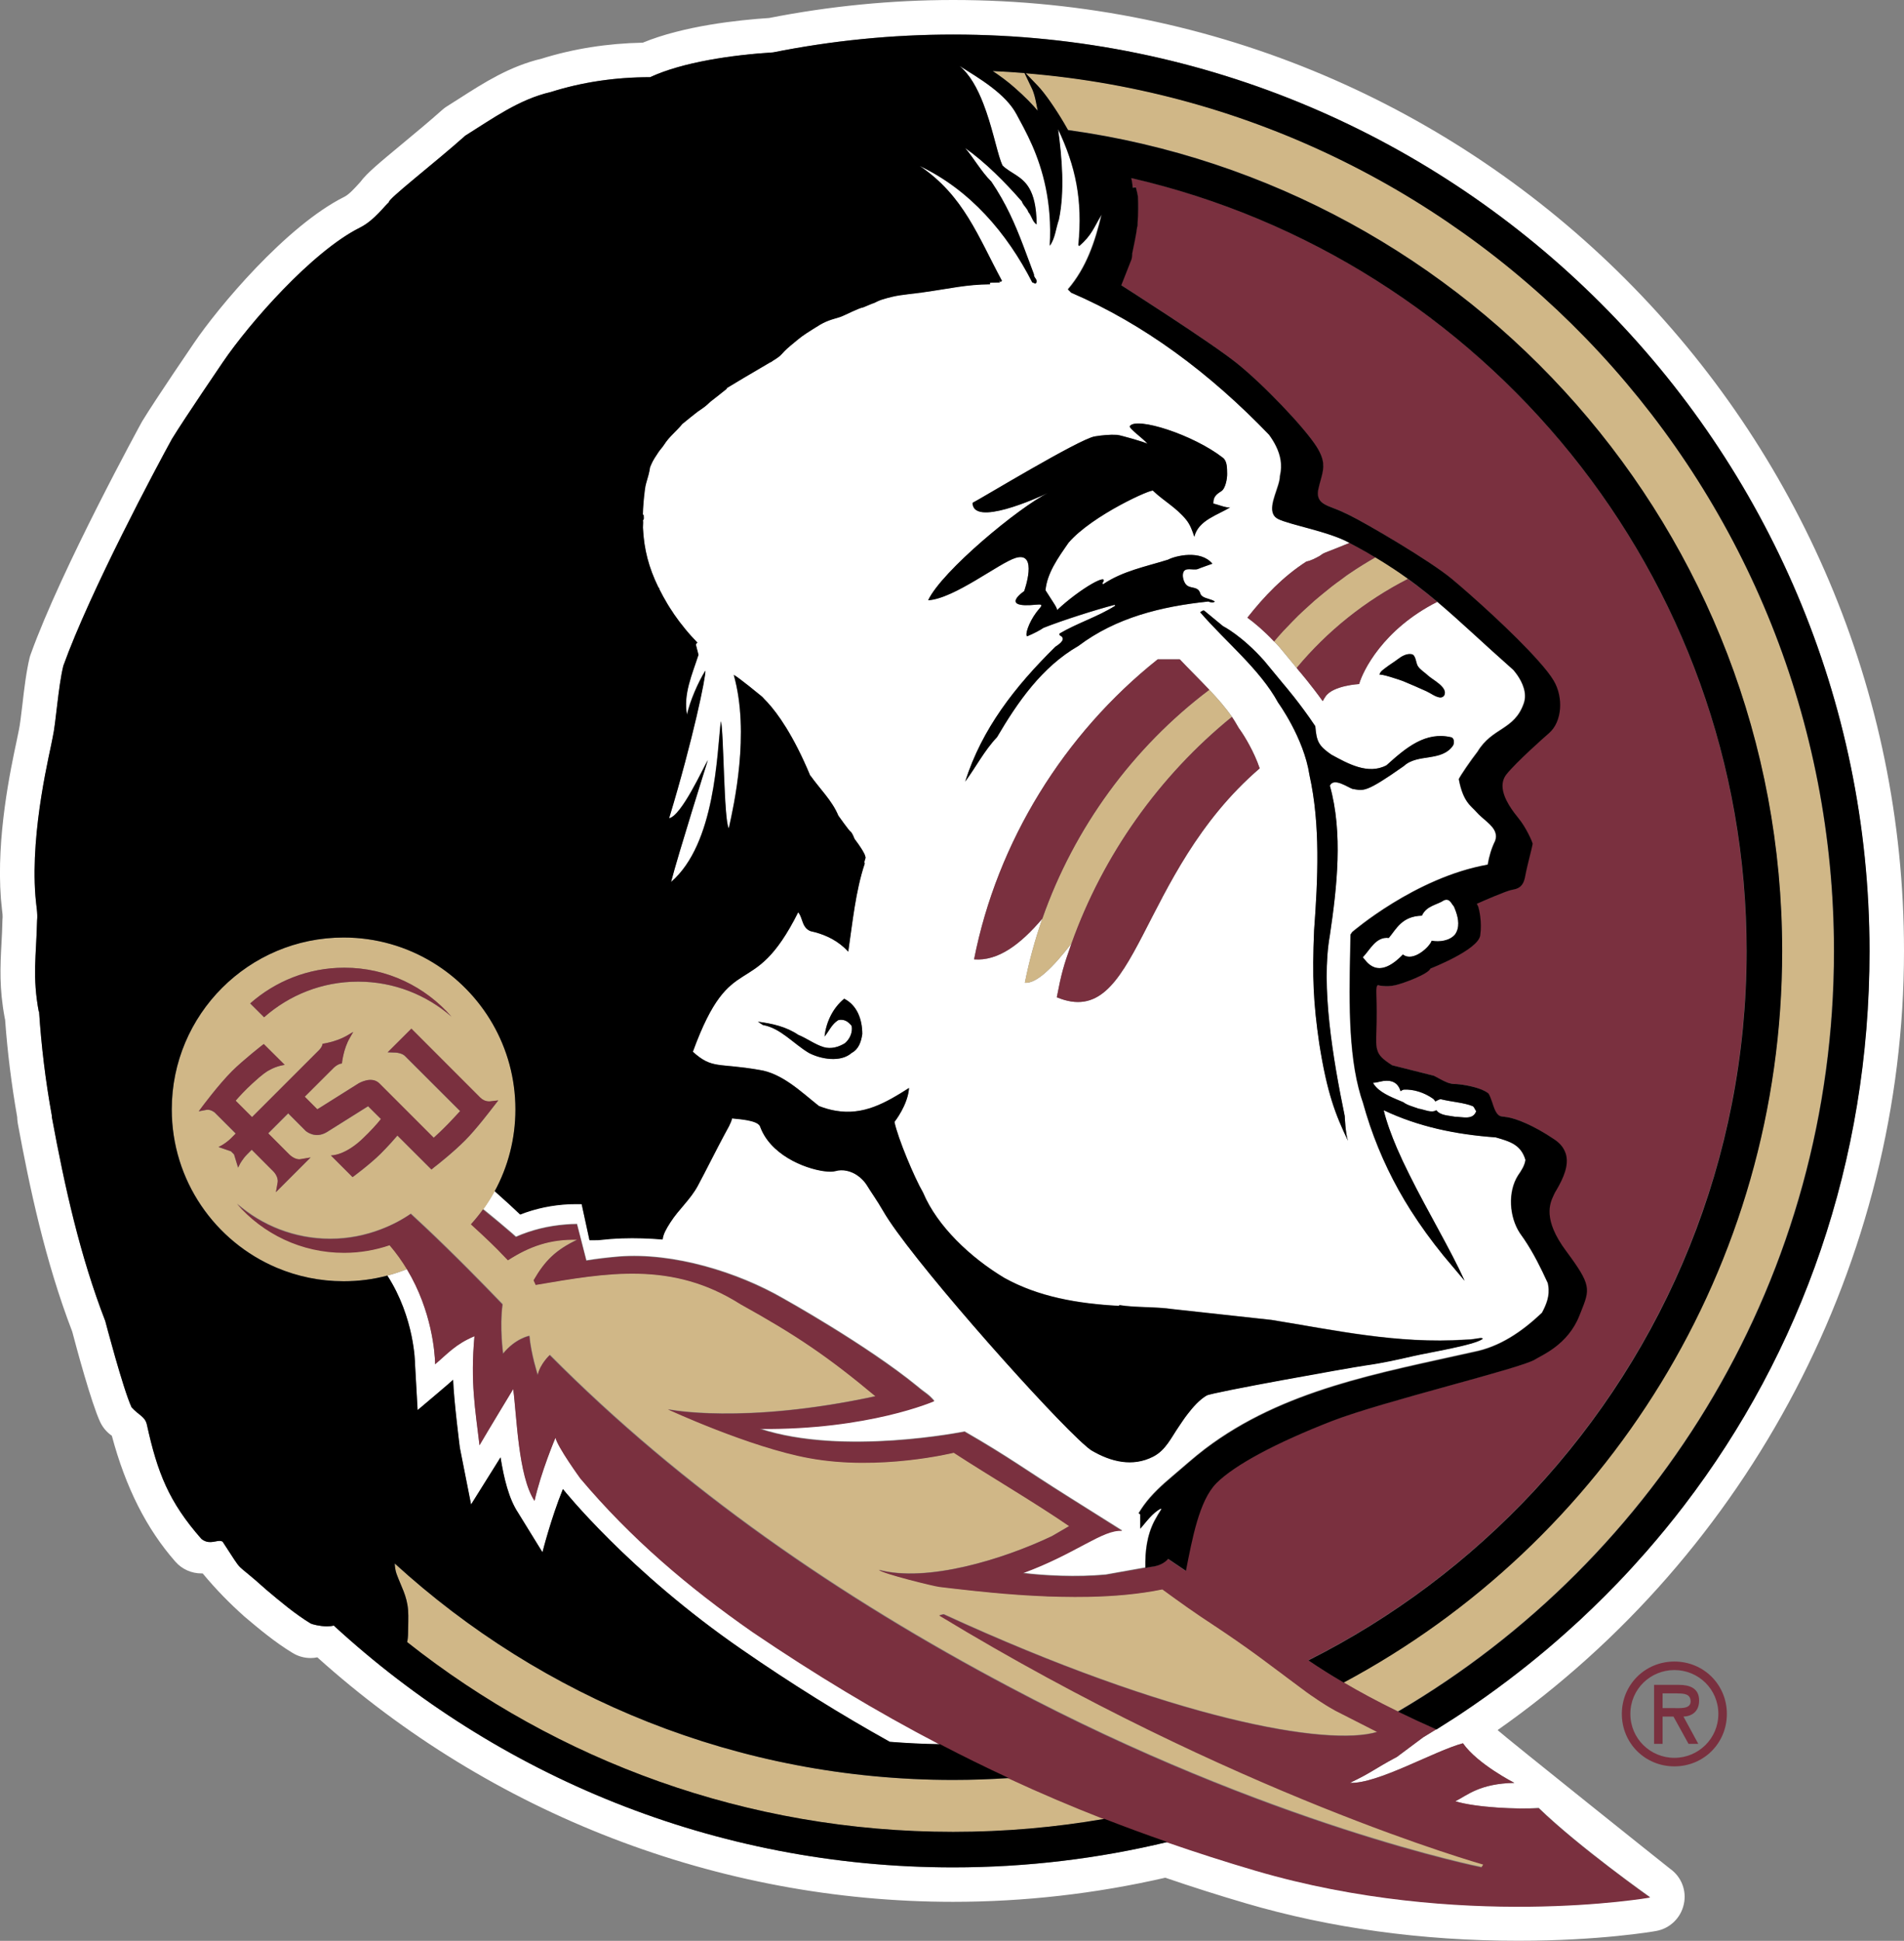 <?xml version="1.0" encoding="utf-8"?>
<!-- Generator: Adobe Illustrator 24.0.3, SVG Export Plug-In . SVG Version: 6.00 Build 0)  -->
<svg version="1.1" id="Layer_1" xmlns="http://www.w3.org/2000/svg" xmlns:xlink="http://www.w3.org/1999/xlink" x="0px" y="0px"
	 viewBox="0 0 335.58 342" style="enable-background:new 0 0 335.58 342;" xml:space="preserve">
<rect x="0" y="0" width="335.58" height="342" fill="#808080" stroke="none"/>
<style type="text/css">
	.st0{fill:#FFFFFF;}
	.st1{fill:#D0B787;}
	.st2{fill:#7A303F;}
</style>
<g>
	<path class="st0" d="M294.36,329.3c-0.13-0.08-28.85-23.02-30.41-24.44c44.46-31.21,71.63-82.78,71.63-137.29
		C335.58,75.17,260.41,0,168.01,0c-10.85,0-21.76,1.07-32.45,3.17c-5.5,0.36-15.09,1.39-22.27,4.35
		c-6.24,0.12-12.24,1.07-17.84,2.82c-5.62,1.34-10.12,4.21-14.47,7c-0.73,0.47-1.46,0.93-2.19,1.39c-0.29,0.18-0.58,0.39-0.83,0.62
		c-2.14,1.91-4.79,4.11-7.13,6.05c-4.02,3.34-6.18,5.12-7.29,6.63c-0.13,0.14-0.25,0.28-0.39,0.43c-0.61,0.67-1.62,1.8-2.44,2.21
		C50.39,39.82,38.4,54.24,34.22,60.4c-0.27,0.4-6.74,9.87-9.12,13.77c-0.05,0.08-0.1,0.16-0.14,0.24
		c-0.13,0.25-14.12,25.77-19.54,40.85c-0.08,0.19-0.13,0.39-0.19,0.59c-0.6,2.46-0.98,5.65-1.3,8.45c-0.2,1.65-0.42,3.52-0.59,4.27
		c-0.03,0.12-0.06,0.26-0.08,0.39c-0.05,0.28-0.16,0.78-0.3,1.47c-1.09,5.1-3.64,17.03-2.8,27.93c0.06,0.71,0.12,1.32,0.19,1.89
		c0.09,0.71,0.13,1.12,0.11,1.37c-0.02,0.16-0.03,0.32-0.03,0.48c-0.03,1.5-0.1,2.86-0.17,4.14c-0.22,4.06-0.41,7.9,0.58,13.18
		c0.02,0.08,0.04,0.16,0.06,0.25c0.41,5.71,1.13,11.47,2.13,17.17l0.02,0.42c0.02,0.22,0.05,0.46,0.08,0.67
		c2.06,11.17,4.81,24.25,9.6,36.71c0.71,2.71,3.37,12.59,4.92,15.92c0.47,1,1.19,1.83,2.06,2.43c2.44,9.13,6.12,16.41,11.2,22.19
		c1.19,1.36,2.88,2.07,4.58,2.07c0.08,0,0.16,0,0.23,0c2.44,2.94,4.93,5.43,7.13,7.39c0.05,0.06,0.13,0.12,0.18,0.17
		c2.66,2.24,5.4,4.55,8.55,6.46c0.98,0.6,2.08,0.89,3.17,0.89c0.39,0,0.79-0.04,1.18-0.12c30.64,27.56,70.62,43.08,112.05,43.08
		c12.5,0,25.08-1.42,37.4-4.25c4.77,1.63,9.42,3.11,14.16,4.5c14.92,4.38,31.08,6.61,48.03,6.61c14.38,0,23.9-1.64,24.3-1.72
		c2.42-0.42,4.35-2.27,4.89-4.67C297.32,333.21,296.37,330.72,294.36,329.3 M221.28,329.55c-5.34-1.57-10.5-3.23-15.52-4.97
		c-12.12,2.92-24.76,4.47-37.75,4.47h0c-42.05,0-80.4-16.16-109.17-42.61c-0.36,0.1-0.77,0.13-1.19,0.13c-1.26,0-2.61-0.36-2.87-0.5
		c-2.76-1.68-5.3-3.81-7.83-5.95c-6.23-5.61-3.58-2.2-7.7-8.46c-0.15-0.11-0.32-0.15-0.5-0.15c-0.45,0-0.99,0.19-1.58,0.21
		c-0.52,0.01-1.08-0.09-1.66-0.56c-5.78-6.57-7.76-11.7-9.61-20.11c-0.31-1.46-1.39-1.63-2.7-3.07c-1.48-3.15-4.64-15.21-4.64-15.21
		c-4.44-11.43-7.14-23.58-9.42-35.93c0-0.11,0-0.22-0.01-0.33c-1.09-6.01-1.84-12.14-2.25-18.36c-0.01,0.05-0.03,0.09-0.03,0.15
		c0-0.01,0-0.01,0-0.02v0.02c-1.17-6.15-0.45-9.97-0.31-16.06c0.14-1.39-0.15-2.5-0.29-4.36c-0.91-11.81,2.69-25.76,3.04-27.94
		c0.57-2.46,0.97-8.94,1.88-12.63c4.72-13.14,16.56-35.29,19.14-39.96c2.34-3.81,8.96-13.51,8.96-13.51
		c4.66-6.87,15.75-19.52,24.17-23.73c2.67-1.33,4.56-4.15,5.1-4.43c-0.46-0.4,7.97-6.85,13.48-11.78c4.84-3.02,9.47-6.4,15.04-7.68
		c5.47-1.74,11.35-2.62,17.53-2.62c5.73-2.66,14.45-3.91,21.68-4.37c10.26-2.05,20.88-3.14,31.74-3.14
		c89.04,0,161.47,72.44,161.47,161.48c0,37.12-12.02,70.7-32.67,97.68c-2.14,2.79-4.37,5.5-6.68,8.15
		c-1.65,1.88-3.34,3.72-5.08,5.53c-1.44,1.49-2.9,2.96-4.4,4.4c-1.49,1.44-3.01,2.85-4.56,4.24c-1.11,0.99-2.23,1.95-3.35,2.91
		c-1.14,0.95-2.28,1.9-3.44,2.82c-2.47,1.98-5,3.9-7.6,5.73c-1.41,1-2.83,1.98-4.27,2.94c-0.38,0.25-0.75,0.49-1.13,0.74
		c-0.9,0.58-1.8,1.16-2.71,1.73c-0.19,0.11-0.36,0.23-0.54,0.35c-0.74,0.45-1.48,0.9-2.23,1.35l-4.61,3.44
		c-4.32,2.31-4.2,2.62-8.29,4.58c4.89,0.21,14.92-5.65,19.92-6.97c2.57,3.67,9.06,6.97,9.06,6.97c-6.12,0.12-8.28,2.17-10.4,3.25
		c3.66,1.12,10.94,1.43,14.7,1.15c7.12,6.9,19.62,15.73,19.62,15.73S257.4,340.15,221.28,329.55 M117.9,144.2 M237.86,95.66
		L237.86,95.66c0.26,0.13,0.51,0.27,0.76,0.41C238.37,95.93,238.13,95.8,237.86,95.66 M271.74,231.3c0.77-1.42,1.42-3.03,1.1-4.8
		c-0.02-0.14-0.04-0.29-0.08-0.44c-1.22-2.66-2.49-5.25-4.16-7.72c-0.01-0.02-0.01-0.03-0.02-0.04c-0.04-0.05-0.07-0.1-0.11-0.14
		c-0.2-0.31-0.42-0.61-0.63-0.91c-1.86-2.84-2.17-7.22-0.32-10.15c0.6-0.86,1.16-1.71,1.31-2.73c-0.8-2.7-2.76-3.27-5.27-3.98
		c-7.08-0.51-13.61-1.88-19.73-4.78c0.52,2.1,1.34,4.35,2.35,6.7c0.65,1.5,1.38,3.05,2.15,4.59c3.28,6.61,7.38,13.41,9.77,18.75
		l-3.74-4.45c-2.13-2.62-4.04-5.26-5.75-7.95c-3-4.73-5.37-9.64-7.18-14.93c-0.45-1.35-0.88-2.71-1.27-4.11
		c-0.28-0.8-0.53-1.65-0.75-2.52c-2.04-8.02-1.57-18.67-1.42-27.03l0.29-0.44c0,0,11.11-9.63,23.89-11.88
		c0.26-1.48,0.66-2.87,1.31-4.18c0.2-0.57,0.18-1.06,0.02-1.52c-0.48-1.37-2.25-2.34-3.34-3.6c-0.93-1.07-2.33-1.71-3.09-5.77
		c0.33-0.69,2.06-3.24,3.32-4.85c2.59-4.29,6.48-3.75,8.13-8.48c0.16-0.46,0.23-0.92,0.22-1.38c-0.03-1.8-1.2-3.5-1.89-4.33
		c-0.01-0.01-0.02-0.03-0.03-0.04c-0.01-0.01-0.01-0.01-0.01-0.02c-0.06-0.06-0.11-0.11-0.15-0.17V118
		c-5.26-4.64-9.25-8.49-13.35-11.95c-9.56,4.83-13.13,12.21-13.76,14.48c0,0-4.6,0.24-5.92,2.19c-0.19,0.26-0.35,0.54-0.5,0.83
		c-2.16-3-4.01-5.14-4.06-5.2l-0.54-0.66l-3.02-3.65c-0.32-0.36-0.64-0.69-0.95-1.01c-1.79-1.89-3.43-3.26-4.71-4.19
		c2.95-3.75,6.3-7.26,10.4-9.89c0.84-0.18,1.6-0.58,2.35-1c0.63-0.45,0.57-0.43,1.53-0.8c0.89-0.36,2.45-0.95,3.73-1.49
		c-0.03-0.02-0.06-0.03-0.08-0.05c-3.53-1.99-10.56-3.17-12.61-4.23c-0.39-0.21-0.63-0.48-0.79-0.81c-0.83-1.74,1.17-4.91,1.17-6.73
		c0.46-1.92,0.1-3.64-0.67-5.21c-0.34-0.71-0.77-1.39-1.24-2.04c-10.47-10.9-22.07-19.55-34.9-25.06l-0.57-0.57
		c3.29-3.85,4.81-8.45,5.94-13.2v0.01c-1.36,2.25-1.74,3.66-3.95,5.54l-0.14-0.14c0.8-7.97-0.48-13.93-3.58-20.45
		c0.68,5.03,1.2,10.89,0.14,15.92c-0.54,1.57-0.62,3.27-1.6,4.63c0.45-7.71-1.27-13.53-3.08-17.68c-1.02-2.33-2.05-4.14-2.75-5.46
		c-1.94-3.68-6.63-6.41-10.09-8.58h-0.01c1.84,1.51,3.17,3.98,4.2,6.62c1.5,3.85,2.33,8.06,3.09,10.18
		c0.11,0.31,0.21,0.57,0.32,0.78c1.48,1.42,3.42,1.82,4.69,3.98c0.75,1.29,1.27,3.22,1.3,6.39c-0.41-0.25-0.62-0.67-0.83-1.11
		c-0.03-0.06-0.06-0.12-0.09-0.19c-0.15-0.31-0.3-0.61-0.53-0.86c-0.17-0.6-0.76-1.07-1.04-1.63c-0.04-0.08-0.07-0.16-0.09-0.25
		c-2.99-3.42-6.43-6.89-10.01-9.41c1.48,1.7,2.79,4.09,4.64,5.94c2.6,3.86,4.12,7.37,5.59,11.22c0.62,1.63,1.23,3.32,1.91,5.12
		c-0.02,0.19,0.05,0.35,0.15,0.51c0.04,0.07,0.08,0.14,0.13,0.2c0.18,0.27,0.33,0.54,0.04,0.89c-0.26,0.08-0.37-0.2-0.6-0.17
		c-4.49-8.78-10.99-16.31-19.81-20.51c0,0-0.01,0-0.01,0c7.71,5.2,10.25,12.38,14.46,20.2c-0.13,0.1-0.19,0.17-0.22,0.22
		c-0.08-0.09-0.15-0.19-0.23-0.29c0.08,0.23,0.1,0.36,0.02,0.37c-1.4,0.05-1.81-0.04-1.7,0.2c0.01,0.03,0.04,0.07,0.07,0.11v0.01
		c-4.24,0.02-7.18,0.77-11.72,1.39c-0.12,0.02-0.24,0.04-0.36,0.05l-0.03,0.02l-0.31,0.02c-3.09,0.41-4.05,0.39-6.76,1.24
		c0-0.01,0-0.01,0-0.01c-0.04,0.01-0.32,0.13-0.71,0.29c-0.35,0.2-0.69,0.35-1.03,0.44c-0.78,0.33-1.51,0.64-1.43,0.6
		c-0.99,0.18-3.43,1.5-4.11,1.71c-2.33,0.7-2.7,0.81-4.81,2.15c-1.78,1.13-2.1,1.38-3.45,2.51l0.02,0.03l0,0
		c-0.03,0-0.05,0-0.07,0.01c-0.13,0.11-0.27,0.23-0.44,0.36c-1.89,1.58-1.18,1.53-3.3,2.79c0.02,0,0.03,0.02,0.05,0.03l-0.31,0.12
		c-3.73,2.17-6.48,3.83-7.68,4.56c0.01,0.03,0.04,0.06,0.03,0.1c-0.96,0.78-1.93,1.54-2.91,2.3c-0.34,0.34-0.74,0.71-1.31,1.11
		c-0.23,0.16-0.58,0.39-0.96,0.66c-0.89,0.7-1.78,1.42-2.67,2.15c-1.05,1.31-2.3,2.21-3.22,3.67c-0.3,0.48-0.71,0.87-1.02,1.34
		c-0.53,0.83-0.89,1.29-1.28,2.2c-0.06,0.14-0.12,0.29-0.18,0.43c-0.12,0.91-0.4,1.85-0.68,2.77c-0.09,0.34-0.18,0.7-0.23,1.09
		c-0.2,1.6-0.32,3.06-0.36,4.45c0.05,0.02,0.1,0.05,0.16,0.13c-0.04,0.29,0.11,0.65-0.14,0.89c0.08,0.27,0,0.8,0,1.27
		c0.17,3.92,1.08,7.13,2.64,10.36c0.04,0.07,0.07,0.14,0.11,0.21c0,0,0,0,0,0.01l0.15,0.15c-0.01,0.03-0.03,0.05-0.04,0.07
		c0.46,0.91,0.95,1.82,1.51,2.75c0.25,0.43,0.54,0.86,0.83,1.29c0.06,0.08,0.12,0.18,0.18,0.27c0.02,0.04,0.05,0.08,0.07,0.12
		c0.31,0.44,0.63,0.89,0.95,1.32h0c0.17,0.24,0.36,0.46,0.54,0.69c0.16,0.2,0.31,0.42,0.48,0.61c0.7,0.86,1.44,1.67,2.17,2.43
		c-0.06,0.03-0.16,0.16-0.27,0.32l0.47,1.83c-1.08,3.38-2.73,6.96-2.03,10.57l0.01,0c0.49-2.36,1.98-5.76,3.23-7.77l0.01-0.01
		c0.11,0.97-2.12,11.9-6.39,26.02c2.19-0.45,5.92-8.7,6.83-10.26c0.01,0,0.01,0,0.01,0s-5.23,16.59-6.49,21.48v0.01
		c7.83-6.73,8.08-22.62,8.77-28.33c0.51,1.48,0.52,17.65,1.4,18.85v0c0.89-3.96,3.77-16.75,0.88-27.02c0.74,0.34,4.83,3.7,4.83,3.7
		c0.17,0.13,0.32,0.28,0.46,0.45c0.02,0.02,0.03,0.04,0.05,0.06c0.01,0,0.02,0.01,0.03,0.03c0.09,0.09,0.18,0.18,0.28,0.29
		c0.09,0.09,0.19,0.2,0.29,0.3c0.02,0.03,0.04,0.03,0.06,0.06c1.69,1.85,4.5,5.67,7.52,12.93h0c0-0.02,0.01-0.04,0.02-0.06
		c1.58,2.25,3.83,4.41,4.9,7.03c0.1,0.14,1.9,2.69,2.17,2.85c0.03,0.02,0.07,0.05,0.1,0.09c0,0,0,0,0,0
		c0.11,0.13,0.23,0.35,0.33,0.56l0.04,0.05c0,0.01,0,0.01,0,0.01c0.12,0.28,0.21,0.52,0.21,0.52c0,0,0.33,0.44,0.72,0.99
		c0.5,0.72,1.09,1.63,1.18,2.08c0.21,0.43-0.29,0.8-0.09,1.31c-1.62,4.89-2.13,10.27-2.91,15.5c-0.02-0.02-0.04-0.04-0.06-0.06
		c-0.21-0.23-0.43-0.45-0.66-0.65c-1.73-1.56-3.74-2.43-5.93-2.9c-0.4-0.17-0.68-0.4-0.89-0.67c-0.61-0.78-0.63-1.88-1.27-2.66
		c-8.13,16.25-11.71,5.78-18.57,24.59c3.46,3.11,4.4,1.92,11.74,3.21c1.95,0.28,3.78,1.23,5.48,2.4c1.8,1.24,3.46,2.73,5.01,3.95
		c1,0.39,1.95,0.66,2.87,0.82c4.95,0.88,8.83-1.34,13.01-4c-0.21,3.04-2.57,5.98-2.57,5.98c0.6,2.9,3.54,9.9,5.03,12.43
		c1.26,3,3.36,5.86,5.88,8.44c2.53,2.57,5.49,4.84,8.47,6.63c6,3.33,12.91,4.52,20.14,4.91l0.14-0.13c2.84,0.46,6.37,0.25,9.42,0.71
		l17.38,1.9c11.12,1.79,22.16,4.27,34.19,3.47c0.98-0.06,0.66,0.01,1.55-0.13l1.04-0.15c0.14,0,0.37-0.06,0.43,0.14
		c-1.47,1.12-9.4,2.38-12.29,3.04c-2.64,0.6-5.12,1.18-8.45,1.65c-2.81,0.41-26.99,4.73-27.91,5.29c-1.35,0.79-2.45,2.09-3.39,3.31
		c-0.55,0.71-1.02,1.46-1.54,2.19c-1.33,1.93-2.28,4.11-4.48,5.25c-3.64,1.89-7.47,0.91-10.84-1.05c-0.35-0.21-0.92-0.67-1.66-1.34
		c-0.01-0.01-0.02-0.02-0.04-0.04c-0.23-0.21-0.48-0.45-0.75-0.7c-7.93-7.54-29.86-32.34-34.32-40.13
		c-1.06-1.87-2.32-3.61-2.75-4.35c-0.37-0.63-0.86-1.2-1.42-1.65c-0.11-0.08-0.22-0.17-0.33-0.25c0,0,0-0.01-0.01-0.01
		c-1.18-0.82-2.61-1.17-3.96-0.78c-1.66,0.48-7.84-0.85-11.34-4.74c-0.81-0.9-1.47-1.94-1.9-3.12c-0.06-0.16-0.17-0.29-0.33-0.42
		c-1.09-0.84-4.28-0.93-4.59-1.02c-0.26,0.97-0.81,1.85-1.29,2.73c-1.19,2.2-3.56,6.94-4.75,9.14c-1.32,2.45-3.36,4.14-4.85,6.47
		c-0.73,1.14-1.23,2.03-1.36,3c-2.37-0.2-4.77-0.28-7.19-0.2c-1.41,0.04-2.8,0.16-4.2,0.32c-0.5-0.01-0.99,0-1.49,0.01l-1.38-6.36
		c-0.71-0.01-1.41-0.01-2.1,0.01c-3.05,0.13-5.91,0.72-8.74,1.82h0c-1.12-1.06-2.62-2.45-4.49-4.11c-0.6,1.11-1.28,2.17-2,3.19
		c2.05,1.65,3.73,3.08,5.04,4.2c0.26,0.22,0.5,0.45,0.73,0.65c2.78-1.21,5.63-1.9,8.66-2.15c0.69-0.06,1.38-0.09,2.1-0.1l1.65,6.43
		c1.87-0.3,3.74-0.52,5.63-0.68c9.79-0.79,21.13,2.81,28.97,7.32c0,0,14.78,8.21,23.77,15.56c1.38,1.18,1.85,1.25,2.96,2.54
		c0,0-11.52,5.09-30.75,4.9c14.61,4.85,36.09,0.5,36.09,0.5c7.96,4.59,10.67,6.71,18.39,11.56l9.4,5.91
		c-3.36-0.32-8.16,4.04-17.5,7.45c3.44,0.45,9.43,0.78,14.59,0.29l6.04-1.08l0.9-0.16c-0.05-2.85,0.25-5.62,1.6-8.24
		c0.37-0.71,0.8-1.4,1.23-2.08c-0.03-0.05-0.07-0.09-0.11-0.14c-1.49,0.82-2.5,2.28-3.62,3.57v-2.54l-0.11-0.06l-0.18-0.11
		c0.32-0.51,0.64-0.99,0.92-1.38c1.41-1.95,3.22-3.59,5.06-5.14c1.89-1.59,3.77-3.29,5.73-4.79c13.79-10.46,30.77-13.37,47.35-17.1
		C264.28,237.3,268.18,234.68,271.74,231.3 M150.12,185.53c-1.96,1.74-5.49,1.08-7.54,0c-2.74-1.62-4.98-4.38-8.11-4.92l-0.89-0.58
		c2.54,0.32,5.01,0.88,7.11,2.31c1.54,0.63,2.88,1.67,4.47,2.17c1.34,0.4,2.7-0.03,3.78-0.71c0.91-0.8,1.37-1.97,1.17-3.04
		c-0.63-0.77-1.32-1.23-2.34-1.03c-1.2,0.71-1.61,1.93-2.45,2.9c0.29-2.56,1.48-5.03,3.47-6.65c2.31,1.16,3.19,3.7,3.19,6.22
		C151.79,183.51,151.39,184.85,150.12,185.53 M244.33,117.6c0.64-0.5,1.35-0.91,2-1.41c0.7-0.53,1.58-1.08,2.49-0.91
		c0.75,0.14,0.74,1.54,1.08,2.08c0.45,0.7,1.21,1.12,1.8,1.68c0.83,0.76,3.32,1.97,2.93,3.31c-0.12,0.41-0.52,0.61-0.91,0.54
		c-0.84-0.13-1.58-0.76-2.34-1.1c-1.35-0.61-2.72-1.22-4.1-1.78c-0.29-0.12-4.1-1.42-4.12-1.08
		C243.2,118.33,243.91,117.93,244.33,117.6 M186.75,111.94v-0.29c3.19-1.88,6.68-2.93,9.84-4.92l-0.14-0.14
		c-3.14,0.81-9.19,2.73-12.52,4.05c-0.65,0.44-1.58,0.94-2.88,1.49c-0.43-0.25,0.28-2.4,1.57-4.16c0.77-1.05,1.65-1.58,0.01-1.41
		c-6.65,0.66-2.12-2.39-2.12-2.39s2.55-7.06-1.47-5.86c-2.86,0.85-10.84,7.2-15.45,7.47c2.45-5.18,16.04-16.39,21.11-18.9
		c-2.06,0.97-13.23,5.96-13.28,1.73c1.37-0.67,18.79-11.25,21.53-11.7c1.31-0.22,2.64-0.35,3.97-0.28c0.4,0.02,5.15,1.33,5.35,1.6
		c-0.7-0.91-3.39-2.76-3.13-3.14c1.14-1.67,11.12,1.49,16.4,5.58c0.76,0.59,0.72,1.85,0.74,2.83c0.02,0.78-0.28,2.6-1.03,3.06
		c-0.86,0.54-1.46,1-1.4,2.19c0.6,0.08,2.55,0.91,3.01,0.62c-2.17,1.39-5.64,2.26-6.36,5.22c-0.37-1.1-0.71-2.11-1.45-3.02
		c-1.74-2.14-4.01-3.34-5.81-5.07c0.12-0.57-10.72,4.27-14.9,9.13c-1.82,2.62-3.79,5.35-4.07,8.39c1.49,2.35,2.06,3.06,2.03,3.5
		c4.11-3.88,9.49-6.85,7.98-4.71l0.14,0.15c3.45-2.34,7.54-3.11,11.44-4.33c1.28-0.68,5.76-1.79,7.82,0.71c0,0-2.31,0.81-2.59,0.95
		c-0.87,0.25-2.25-0.42-2.56,0.67c-0.19,0.65,0.11,1.66,0.59,2.13c0.6,0.57,1.62,0.3,2.16,0.95c0.24,0.29,0.23,0.52,0.35,0.73
		c0.07,0.11,0.16,0.22,0.33,0.34c0.65,0.43,1.49,0.44,2.15,0.89c-0.17,0.25-0.83,0.17-1.13,0c-8.37,0.87-16.27,2.84-22.9,7.82
		c-6.48,3.72-10.75,9.96-14.35,16.08c-2.28,2.42-3.73,5.3-5.61,7.83c2.96-9.32,8.75-16.73,15.89-23.77
		C186.89,113.4,188.02,112.53,186.75,111.94 M186.26,175.73c0.82-4.22,1.16-5.43,2.59-9.48c-3.35,4.33-6.19,7.09-8.22,6.93
		c0.76-3.84,1.79-7.61,3.08-11.3c-3.91,4.6-7.83,7.5-12.03,7.16c4.07-20.72,15.85-39.73,32.36-52.86h3.9
		c0.84,0.89,1.69,1.75,2.52,2.59c0.92,0.94,1.82,1.86,2.68,2.77c1.54,1.62,2.92,3.21,3.99,4.77c0.33,0.49,0.63,0.97,0.9,1.46
		c0.17,0.32,0.36,0.63,0.58,0.92c0.72,1.01,2.44,3.8,3.41,6.71C200.29,154.09,200.68,181.73,186.26,175.73 M232.52,183.86
		c-1.03-7.08-1.27-11.59-0.91-19.91c0.65-8.96,1.14-18.59-0.82-27.38c-0.99-6.53-5.52-12.75-5.52-12.75
		c-3.19-5.85-9.25-10.71-13.74-15.93c0.14-0.05,0.57-0.53,0.85-0.16l3.18,2.62c0,0,3.32,1.65,7.25,6.09l3.47,4.21
		c0,0,2.83,3.25,5.54,7.32c0.22,2.62,0.51,3.41,2.82,5c2.9,1.59,6.49,3.61,9.74,1.88c3.47-3.12,6.89-6,11.43-4.92
		c0.51,0.17,0.54,1,0.29,1.45c-2.05,2.93-6.23,1.34-8.68,3.61c-6.85,4.83-7.08,4.33-9,4.04c-0.69-0.16-3.34-2.14-4.03-0.57
		c2.34,8.3,1.25,17.92,0,26.36c-1.61,9,0.54,21.76,2.62,31.86c0,0,0.12,3.04,0.57,4.35C235.37,196.41,233.9,192.66,232.52,183.86
		 M245.41,100.08c-0.05-0.03-0.1-0.06-0.14-0.09c-0.27-0.18-0.54-0.35-0.81-0.52c-0.2-0.13-0.4-0.26-0.61-0.38
		c-0.41-0.26-0.84-0.52-1.27-0.79c-0.22-0.13-0.45-0.26-0.69-0.4c-0.27-0.17-0.56-0.33-0.83-0.49c-0.02,0-0.04-0.02-0.05-0.02
		c0.49,0.27,0.94,0.55,1.4,0.83C243.45,98.83,244.46,99.46,245.41,100.08 M249.47,102.96L249.47,102.96
		c-0.47-0.37-0.96-0.72-1.44-1.07c-0.04-0.03-0.07-0.04-0.1-0.07c-0.48-0.35-0.97-0.69-1.47-1.04c0.58,0.4,1.13,0.81,1.7,1.22
		C248.59,102.32,249.04,102.63,249.47,102.96 M236.41,102.1c0.48-0.36,0.97-0.71,1.47-1.05c-0.16,0.1-0.33,0.21-0.48,0.32
		C237.06,101.61,236.74,101.86,236.41,102.1 M253.17,195.62c0.72,0.97,2.16,0.92,3.26,1.15c1.35,0.01,3.19,0.66,3.77-0.99
		c-0.24-0.21-0.35-0.75-0.65-0.88c-1.51-0.62-3.66-0.74-5.54-1.21c-0.25-0.05-0.68,0.21-1.02,0.38c-0.07-0.09-0.13-0.19-0.2-0.27
		c-0.07-0.09-0.16-0.18-0.26-0.25c-1.49-1.03-3.34-1.66-5.07-1.56c-0.2,0.01-0.41,0.17-0.61,0.29v0c-0.01-0.03-0.02-0.07-0.03-0.11
		c0-0.02-0.01-0.03-0.02-0.04c-0.51-1.54-1.78-2-3.75-1.5c-0.38,0.1-0.53,0.13-1.05,0.17c0.14,0.26,0.33,0.51,0.55,0.74
		c1.17,1.27,3.27,2,4.78,2.66c0,0,0,0,0-0.01c0.67,0.54,1.69,0.77,2.7,1.15C251.04,195.48,252.27,196.19,253.17,195.62
		 M247.27,168.19c1.78,1.42,4.74-1.36,5.07-2.42c1.42,0.27,3.18,0,4.11-1.1c0.87-1.2,0.6-2.76,0.19-3.99
		c-0.12-0.34-0.25-0.67-0.37-0.95c-0.49-0.52-0.71-1.46-1.73-1.1c-1.24,0.85-3.08,0.94-3.91,2.72c-3.54,0.1-4.48,2.32-5.84,3.93
		c-2.26-0.27-3.28,2.06-4.58,3.4C240.81,169.31,242.72,172.92,247.27,168.19 M102.28,260.44c0,0-3.99-5.51-4.37-7.17
		c0,0-2.55,6.01-3.69,11.14c-2.9-4.34-3.13-15.02-3.76-19.69c0,0-4.61,7.59-5.94,9.9c-0.74-6.29-1.63-11.08-0.89-19.22
		c-3.31,1.37-4.75,3.11-6.94,4.95v-0.1v-0.04c0-0.03,0-0.09,0-0.14v-0.01c-0.05-1.57-0.5-9.04-4.95-16.43
		c-1.14,0.45-2.3,0.84-3.49,1.15c4.82,7.47,4.88,15.41,4.88,15.52l0.46,8.18c0,0,6.17-5.2,6.26-5.35c0.1,3.46,1.18,11.95,1.18,11.95
		s1.98,9.95,1.99,10.02l0,0l5.2-8.3c0.6,3.72,1.46,7.29,3.09,9.75l4.3,6.98c0,0,1.47-5.84,3.61-11.13
		c0.09,0.09,11.51,14.47,31.59,28.31c8.71,6.02,17.33,11.38,26.03,16.23c2.93,0.23,5.89,0.38,8.86,0.42
		c-11.16-5.82-22.02-12.37-33.06-19.85C121.33,279.63,111.18,271,102.28,260.44"/>
	<path class="st1" d="M168.01,313.65c-37.92,0-72.47-14.45-98.43-38.14c0.03,0.64,0.11,1.27,0.32,1.85c0.82,2.24,1.83,3.8,2.03,6.33
		c0.1,1.31,0,2.68,0,3.99c0,0.68-0.05,1.21-0.16,1.68c26.45,20.93,59.88,33.44,96.24,33.44c9.09,0,18-0.79,26.66-2.29
		c-5.77-2.25-11.37-4.63-16.87-7.19C174.56,313.53,171.3,313.65,168.01,313.65 M180.76,12.88l2.13,2.22
		c1.19,1.23,3.05,3.92,4.6,6.53c0.25,0.42,0.49,0.84,0.72,1.25l0,0c71.11,9.85,125.87,70.87,125.87,144.68
		c0,55.8-31.3,104.29-77.29,128.89c2.81,1.66,5.94,3.34,9.57,5.12c45.97-26.95,76.85-76.87,76.85-134.01
		C323.21,86.15,260.52,19.38,180.76,12.88 M182.89,19.51c-0.08-0.48-0.18-0.99-0.28-1.48c-0.15-0.74-0.34-1.43-0.53-1.94
		c-0.05-0.12-0.09-0.23-0.13-0.32l-1.38-2.9c-1.84-0.15-3.71-0.26-5.58-0.35c1.27,0.85,2.58,1.82,3.77,2.86
		C180.69,17.06,182.02,18.46,182.89,19.51 M228.53,117.7c5.43-6.53,12.12-11.86,19.63-15.7c-0.57-0.41-1.12-0.81-1.7-1.22
		c0,0,0-0.01-0.01-0.01h0c0,0-0.01-0.01-0.01-0.01c-0.01-0.01-0.03-0.02-0.04-0.03c-0.33-0.22-0.65-0.44-0.98-0.66
		c-0.96-0.63-1.96-1.25-3-1.87c-1.54,0.89-3.07,1.82-4.54,2.83c-0.49,0.34-0.98,0.69-1.48,1.05c-0.57,0.4-1.13,0.82-1.68,1.25
		c-0.45,0.34-0.87,0.7-1.32,1.06c-0.57,0.46-1.15,0.93-1.7,1.41c-0.39,0.34-0.77,0.68-1.14,1.03c-0.59,0.53-1.16,1.07-1.74,1.62
		c-0.33,0.33-0.67,0.67-1,1c-0.57,0.59-1.14,1.18-1.7,1.78c-0.32,0.35-0.61,0.7-0.92,1.04c-0.21,0.25-0.42,0.5-0.64,0.75
		c0.32,0.32,0.62,0.65,0.95,1.01L228.53,117.7z M188.85,166.25c5.55-15.55,15.45-29.53,28.27-39.94c-1.06-1.55-2.45-3.14-3.98-4.77
		c-13.49,10.16-23.86,24.39-29.43,40.33c-1.29,3.68-2.32,7.46-3.08,11.3C182.66,173.34,185.5,170.57,188.85,166.25 M166.35,284.41
		c40.3,18.53,67.68,23.39,76.42,20.73l-7.4-3.76c-0.34-0.18-0.67-0.38-1.01-0.58c-0.23-0.13-0.47-0.28-0.71-0.44
		c-0.11-0.06-0.21-0.13-0.32-0.19c-0.32-0.2-0.63-0.41-0.95-0.62c-0.02-0.02-0.05-0.03-0.08-0.05c-0.34-0.23-0.7-0.48-1.05-0.72
		h-0.01c-0.06-0.05-0.12-0.08-0.18-0.13c-0.26-0.19-0.53-0.38-0.8-0.57c-0.13-0.09-0.25-0.19-0.38-0.29
		c-0.21-0.16-0.44-0.31-0.64-0.47c-0.13-0.09-0.27-0.2-0.41-0.29c-0.25-0.19-0.51-0.38-0.77-0.58c-0.28-0.21-0.57-0.43-0.86-0.65
		c-0.12-0.08-0.24-0.18-0.36-0.27c-0.47-0.35-0.96-0.71-1.45-1.09c-0.03-0.02-0.06-0.05-0.09-0.06c-0.83-0.63-1.7-1.27-2.61-1.95
		c-0.12-0.08-0.24-0.18-0.35-0.26c-0.34-0.25-0.68-0.5-1.03-0.75c-0.13-0.1-0.27-0.2-0.4-0.29c-0.48-0.34-0.96-0.7-1.45-1.05
		c-0.01,0-0.01,0-0.01,0c-0.49-0.34-0.98-0.7-1.49-1.05c-0.16-0.11-0.31-0.21-0.47-0.32c-0.39-0.26-0.78-0.54-1.18-0.81
		c-0.17-0.11-0.33-0.22-0.5-0.33c-0.56-0.38-1.13-0.77-1.72-1.15c-3.58-2.33-5.69-3.86-9.18-6.4c-4.04,0.83-8.46,1.22-13.02,1.31
		c-0.8,0.01-1.6,0.02-2.4,0.02h-0.02c-0.8,0-1.6-0.01-2.41-0.03h-0.04c-0.79-0.02-1.59-0.04-2.39-0.07c-0.03,0-0.05,0-0.07,0
		c-0.78-0.03-1.57-0.06-2.36-0.1c-0.05-0.01-0.08-0.01-0.12-0.02c-0.77-0.04-1.54-0.08-2.31-0.14c-0.06,0-0.12,0-0.19-0.01
		c-0.75-0.05-1.49-0.11-2.24-0.17c-0.09,0-0.18-0.01-0.27-0.01c-0.71-0.06-1.43-0.12-2.14-0.19c-0.13-0.01-0.26-0.03-0.39-0.04
		c-0.67-0.06-1.33-0.13-1.99-0.2c-0.2-0.02-0.4-0.03-0.6-0.06c-0.59-0.06-1.17-0.12-1.74-0.19c-0.37-0.04-0.73-0.08-1.08-0.12
		c-0.41-0.05-0.83-0.09-1.24-0.14c-0.77-0.09-1.54-0.19-2.29-0.28c-1-0.11-9.94-2.31-10.66-2.98c8.5,2.25,21.86-1.84,30.5-5.95
		l3.04-1.77c-6.05-4.17-14.17-8.92-20.33-12.94c0,0-13.05,3.24-25.44,0.96c-10.46-1.89-24.95-8.6-24.95-8.6s13.14,2.75,36.58-2.31
		c-8.34-6.97-13.93-10.76-23.82-16.24c-12.02-7.63-23.53-5.5-36.06-3.38l-0.37-0.82c2.02-3.49,3.86-5.31,7.68-7.14
		c-4.71-0.13-8.4,1.16-12.2,3.61c-0.64-0.62-1.22-1.27-1.84-1.9c0,0-1.63-1.66-4.68-4.44c0.75-0.83,1.46-1.7,2.11-2.61
		c0.01,0.01,0.02,0.01,0.03,0.02h0.01c0.72-1.02,1.4-2.08,2-3.19c2.33-4.29,3.65-9.2,3.65-14.42c0-10.97-5.84-20.59-14.58-25.9
		c-4.58-2.78-9.95-4.38-15.7-4.38c-16.72,0-30.28,13.56-30.28,30.27c0,12.54,7.63,23.31,18.5,27.91c3.63,1.54,7.61,2.38,11.79,2.38
		c2.67,0,5.25-0.34,7.71-1h0c1.19-0.31,2.35-0.7,3.49-1.15c-0.87-1.43-1.88-2.87-3.07-4.25c-2.52,0.85-5.2,1.33-8.01,1.33
		c-7.55,0.01-14.31-3.35-18.91-8.63c4.4,3.84,10.15,6.19,16.46,6.18c3.13,0,6.13-0.6,8.89-1.66c1.89-0.71,3.66-1.62,5.29-2.75
		c0.84,0.77,1.69,1.57,2.55,2.37c1.24,1.17,2.49,2.37,3.69,3.54h0c5.38,5.25,9.93,10.04,9.93,10.04c-0.54,4.13,0.1,8.68,0.1,8.68
		c2.16-2.68,4.63-3.13,4.63-3.13c0.29,3.23,1.47,6.9,1.47,6.9c0.42-1.96,2.13-3.52,2.13-3.52c23.36,23.54,51.11,42.69,81.08,58.54
		c45.75,24.28,83.15,31.72,83.15,31.72l0.32-0.5c0,0-43.97-12.37-95.9-43.9L166.35,284.41z M60.67,170.52
		c7.55-0.01,14.31,3.35,18.9,8.63c-4.4-3.84-10.15-6.17-16.46-6.17c-6.37-0.01-12.16,2.38-16.58,6.28l-2.45-2.44
		C48.51,172.91,54.31,170.52,60.67,170.52 M82,200.93c-2.19,2.2-4.88,4.31-5.4,4.7c0,0-0.02,0.02-0.02,0.02l-0.53,0.44l-6-5.98
		c-0.45,0.53-1.53,1.77-2.94,3.18c-1.87,1.86-4.96,4.14-4.96,4.14s-3.83-3.83-3.84-3.83c0,0,2.54,0.13,5.92-3.25l0,0
		c0.69-0.64,2.35-2.39,2.91-3.16l-2.26-2.25c-1.22,0.77-7.25,4.55-7.25,4.55c-2.1,1.29-3.75-0.2-3.76-0.21h0l0,0l-3.07-3.07
		l-3.52,3.52l3.23,3.23l0.47,0.47c0,0,1,1.03,1.99,0.85c1-0.18,1.78-0.31,1.78-0.31l-6.06,6.06l-0.05,0.03c0,0,0.13-0.65,0.3-1.69
		c0.17-1.05-0.74-1.93-0.74-1.93l-0.49-0.49l-3.33-3.34l-0.83,0.83c-0.75,0.75-1.25,1.66-1.25,1.67l-0.35,0.66l-0.71-2.33
		l-0.54-0.55l-2.2-0.76l0.55-0.29c0.09-0.05,0.94-0.54,1.66-1.26l0.82-0.82l-3.71-3.71c0,0-0.68-0.57-1.39-0.48l-1.42,0.27
		l0.46-0.61c0.03-0.05,2.96-4.02,5.41-6.47c1.94-1.94,5.35-4.6,5.39-4.63l0.21-0.15l3.68,3.67c0,0-1.34,0.14-2.77,0.95
		c-0.37,0.21-1.05,0.6-2.91,2.31c-1.34,1.22-2.28,2.27-2.96,3.04l2.89,2.89c1.64-1.63,11.54-11.54,11.55-11.54
		c0,0,0.82-0.69,0.88-1.37c0.02-0.01,2.35-0.32,4.28-1.43l1.13-0.67l0,0l-0.61,1.07c-1.14,1.93-1.39,4.5-1.39,4.5
		c-0.76,0.06-1.45,0.76-1.45,0.76l-5.1,5.09l2.21,2.21l0.31-0.18c0.64-0.41,6.91-4.35,6.92-4.35c0.09-0.06,2.34-1.4,3.71-0.03
		l9.58,9.59c0.63-0.57,1.4-1.27,2.59-2.49c0.77-0.8,1.6-1.69,2.06-2.2c-1.78-1.78-9.12-9.11-9.72-9.7c-0.43-0.44-1.3-0.6-1.63-0.61
		l-1.42-0.05l4.18-4.17l12.16,12.17c0.81,0.82,1.77,0.64,1.79,0.64l1.37-0.16c0,0-1.09,1.4-1.09,1.4
		C86.75,195.29,83.95,198.99,82,200.93"/>
	<path class="st2" d="M256.51,317.4c2.12-1.07,4.28-3.12,10.4-3.24c0,0-6.49-3.3-9.06-6.98c-5,1.33-15.03,7.18-19.92,6.98
		c4.08-1.96,3.97-2.27,8.29-4.58l4.61-3.44l2.31-1.42c-2.35-1.04-4.76-2.17-6.77-3.15c-3.63-1.77-6.76-3.46-9.57-5.12
		c-2.25-1.32-4.29-2.62-6.22-3.91c0,0,0,0,0,0c14.97-7.53,28.4-17.65,39.71-29.79c23.25-24.98,37.52-58.44,37.52-95.18
		c0-66.32-46.41-121.95-108.46-136.22c0.12,0.46,0.2,0.96,0.24,1.54c0,0.04,0.01,0.08,0.01,0.12v0.02l0.57-0.05
		c0.05,0.16,0.08,0.32,0.12,0.47c0.09,0.38,0.18,0.76,0.25,1.14c0.06,1.18,0.05,3.1-0.07,4.72c0,0,0,0.02,0.01,0.03
		c0.02,0.12-0.05,0.63-0.09,0.63c-0.13,1.21-0.59,3.27-0.88,4.69c0.04,0-0.02,0.64-0.11,0.97l-1.81,4.61c0,0,15.73,10.03,20.31,13.7
		c4.68,3.74,11.94,11.33,14.1,14.74c0.21,0.32,0.38,0.63,0.52,0.92c1.02,2.02,0.69,3.24,0.19,5c-0.12,0.46-0.26,0.91-0.37,1.44
		c-0.2,0.88-0.12,1.5,0.16,1.97c0.62,1.03,2.21,1.33,3.86,2.08c0.44,0.21,0.88,0.41,1.34,0.63c3.03,1.48,14.28,8.06,18.13,11.27
		c3.55,2.97,10.94,9.58,15.24,14.42c1.2,1.35,2.16,2.56,2.72,3.52c1.73,2.94,1.46,7.21-0.8,9.21c-0.96,0.83-5.78,5.11-7.54,7.29
		c-0.51,0.64-0.71,1.36-0.7,2.1c0.04,2.21,1.98,4.6,2.84,5.67c1.31,1.61,2.38,4.04,2.47,4.45c-0.01,0.22-0.25,1.18-0.46,2.02
		c-0.3,1.19-0.66,2.65-0.87,3.8c-0.34,1.84-1.29,2.15-2.31,2.32c-1.02,0.18-5.24,2.04-5.71,2.25l-0.48,0.21l0.24,0.47
		c0.01,0,0.01,0.03,0.03,0.09c0.12,0.44,0.66,2.55,0.32,5.01c-0.36,2.57-8.78,5.84-8.78,5.84c-0.36,0.97-4.54,2.56-6.17,2.93
		c-1.69,0.38-3.11-0.01-3.11-0.01c-0.47,0.4-0.12,1.45-0.2,6.39c-0.04,2.24-0.15,3.59,0,4.57c0.01,0.08,0.03,0.15,0.05,0.22
		c0.02,0.06,0.03,0.13,0.05,0.19c0.27,1.03,0.97,1.68,2.64,2.75l7.13,1.79c0.25-0.01,1.42,0.8,2.57,1.24
		c0.03,0.01,0.05,0.01,0.08,0.03c0.02,0.01,0.05,0.02,0.08,0.03c0.06,0.01,0.13,0.04,0.2,0.07c0.01,0,0.01,0,0.02,0
		c0.28,0.08,0.55,0.14,0.8,0.14c0.13,0,0.28,0.01,0.45,0.01c1.3,0.09,3.61,0.51,4.94,1.21c0.3,0.16,0.56,0.33,0.73,0.5
		c0.24,0.42,0.42,0.94,0.6,1.45c0.06,0.16,0.1,0.32,0.17,0.48c0,0.02,0.02,0.05,0.02,0.07c0.08,0.24,0.17,0.46,0.26,0.67
		c0.03,0.07,0.07,0.15,0.09,0.21c0.01,0.01,0.01,0.02,0.01,0.04c0.2,0.4,0.43,0.73,0.73,0.93c0.19,0.13,0.47,0.16,0.94,0.21
		c0.07,0,0.12,0.01,0.2,0.03c0.06,0,0.12,0.01,0.2,0.02c1.61,0.23,4.7,1.45,8.35,3.92c0.88,0.6,1.47,1.26,1.81,1.97
		c0.02,0.05,0.05,0.11,0.06,0.16c0.05,0.13,0.1,0.25,0.14,0.38c0.64,2-0.38,4.29-1.62,6.4c-0.2,0.33-0.33,0.57-0.41,0.76
		c-0.04,0.07-0.08,0.16-0.12,0.25c-0.63,1.35-1.92,4.17,2.22,9.77c4.48,6.03,4.23,6.66,2.59,10.75l-0.27,0.67
		c-2.04,5.14-6.7,6.98-7.79,7.68c-2.47,1.58-26.86,7.38-35.8,10.85c-9.94,3.87-17.18,7.77-20.38,10.96c0,0.01,0,0.01-0.01,0.02
		c-3.02,3.03-4.26,9.85-5.34,15.36v0.06c-1.01-0.69-2.05-1.4-3.14-2.12c0,0-0.68,0.95-2.27,1.3c-0.2,0.05-0.41,0.08-0.64,0.1
		l-1.09,0.2l-0.9,0.17l-6.04,1.07c-5.16,0.49-11.15,0.16-14.59-0.29c9.34-3.41,14.14-7.77,17.5-7.45l-9.4-5.91
		c-7.72-4.84-10.43-6.97-18.39-11.56c0,0-21.47,4.34-36.09-0.5c19.23,0.19,30.75-4.89,30.75-4.89c-1.11-1.29-1.58-1.36-2.96-2.55
		c-8.99-7.35-23.77-15.56-23.77-15.56c-7.84-4.51-19.17-8.11-28.97-7.32c-1.89,0.17-3.76,0.39-5.63,0.69l-1.65-6.43
		c-0.72,0-1.42,0.04-2.1,0.1c-3.04,0.25-5.88,0.94-8.66,2.16c-0.23-0.21-0.47-0.43-0.73-0.65c-1.3-1.12-3-2.56-5.04-4.2
		c-0.01-0.01-0.02-0.01-0.03-0.02c-0.66,0.91-1.36,1.78-2.12,2.61c3.06,2.78,4.69,4.44,4.69,4.44c0.63,0.63,1.21,1.28,1.84,1.9
		c3.8-2.46,7.49-3.75,12.2-3.62c-3.81,1.84-5.66,3.66-7.68,7.14l0.37,0.82c12.53-2.13,24.04-4.26,36.06,3.38
		c9.89,5.48,15.47,9.27,23.82,16.24c-23.44,5.06-36.58,2.31-36.58,2.31s14.48,6.71,24.94,8.6c12.39,2.28,25.44-0.96,25.44-0.96
		c6.16,4.02,14.28,8.76,20.34,12.93l-3.04,1.77c-8.64,4.11-22,8.21-30.5,5.95c0.72,0.67,9.65,2.87,10.66,2.99
		c0.75,0.08,1.52,0.18,2.29,0.27c0.41,0.05,0.83,0.09,1.24,0.14c0.36,0.04,0.71,0.08,1.08,0.12c0.58,0.07,1.16,0.12,1.74,0.19
		c0.2,0.02,0.4,0.04,0.61,0.06c0.66,0.07,1.32,0.13,1.99,0.2c0.13,0.01,0.26,0.03,0.39,0.04c0.71,0.06,1.43,0.12,2.14,0.19
		c0.09,0,0.18,0.01,0.27,0.02c0.74,0.06,1.48,0.11,2.24,0.17c0.07,0,0.12,0.01,0.19,0.01c0.76,0.06,1.54,0.1,2.31,0.14
		c0.04,0,0.07,0,0.12,0.01c0.79,0.04,1.58,0.08,2.36,0.11c0.03,0,0.05,0,0.07,0.01c0.8,0.03,1.6,0.05,2.39,0.06h0.04
		c0.8,0.02,1.61,0.03,2.41,0.03l0,0c0.81,0,1.61,0,2.41-0.02c4.56-0.09,8.98-0.48,13.02-1.31c3.5,2.55,5.61,4.06,9.18,6.4
		c0.59,0.39,1.16,0.77,1.72,1.15c0.17,0.12,0.33,0.22,0.5,0.34c0.4,0.27,0.79,0.54,1.18,0.81c0.16,0.11,0.32,0.22,0.47,0.32
		c0.51,0.37,1,0.7,1.49,1.05c0,0,0.01,0,0.01,0c0.5,0.36,0.97,0.71,1.45,1.04c0.13,0.09,0.27,0.19,0.4,0.29
		c0.35,0.25,0.7,0.5,1.04,0.76c0.11,0.09,0.23,0.17,0.35,0.26c0.91,0.67,1.78,1.33,2.61,1.95c0.04,0.02,0.06,0.05,0.09,0.06
		c0.5,0.38,0.97,0.73,1.45,1.09c0.12,0.09,0.24,0.19,0.36,0.27c0.3,0.22,0.58,0.44,0.86,0.64c0.26,0.2,0.52,0.39,0.78,0.58
		c0.13,0.1,0.27,0.2,0.4,0.3c0.21,0.16,0.43,0.31,0.64,0.47c0.12,0.09,0.25,0.19,0.38,0.29c0.26,0.19,0.53,0.38,0.8,0.57
		c0.06,0.04,0.13,0.09,0.18,0.12c0,0,0,0,0.01,0c0.35,0.25,0.7,0.49,1.05,0.72c0.03,0.02,0.05,0.03,0.07,0.05
		c0.32,0.21,0.64,0.42,0.96,0.62c0.1,0.07,0.21,0.13,0.31,0.2c0.24,0.14,0.48,0.3,0.71,0.43c0.34,0.21,0.68,0.4,1.01,0.58l7.4,3.77
		c-8.74,2.65-36.13-2.21-76.42-20.73l-0.78,0.2c51.92,31.52,95.9,43.89,95.9,43.89l-0.32,0.5c0,0-37.41-7.44-83.14-31.72
		c-29.97-15.84-57.73-35-81.08-58.54c0,0-1.71,1.56-2.12,3.52c0,0-1.19-3.67-1.47-6.9c0,0-2.48,0.45-4.64,3.13
		c0,0-0.65-4.55-0.1-8.68c0,0-4.55-4.79-9.93-10.04c-1.2-1.18-2.45-2.38-3.69-3.54c-0.86-0.81-1.71-1.6-2.55-2.38
		c-1.64,1.12-3.41,2.04-5.29,2.75c-2.76,1.05-5.76,1.66-8.89,1.65c-6.3,0.01-12.05-2.33-16.46-6.18c4.6,5.28,11.35,8.64,18.91,8.63
		c2.81,0,5.5-0.48,8.01-1.33c1.19,1.39,2.2,2.82,3.07,4.26c4.44,7.38,4.9,14.86,4.95,16.43v0.01c0,0.06,0,0.1,0,0.14v0.05v0.1
		c2.19-1.85,3.63-3.58,6.94-4.95c-0.74,8.14,0.15,12.93,0.89,19.22c1.33-2.3,5.94-9.9,5.94-9.9c0.63,4.68,0.87,15.35,3.76,19.7
		c1.14-5.13,3.69-11.13,3.69-11.13c0.37,1.66,4.37,7.16,4.37,7.16c8.89,10.56,19.04,19.19,30.33,27.06
		c11.04,7.49,21.9,14.04,33.06,19.85c3.99,2.09,8.03,4.07,12.13,5.97c5.49,2.55,11.1,4.94,16.87,7.19
		c3.63,1.41,7.32,2.77,11.09,4.08c5.02,1.74,10.18,3.4,15.52,4.97c36.12,10.6,69.56,4.73,69.56,4.73s-12.5-8.83-19.62-15.73
		C267.45,318.83,260.16,318.51,256.51,317.4 M241.01,97.38c-0.18-0.1-0.36-0.2-0.53-0.3c-0.32-0.17-0.62-0.35-0.95-0.52
		c-0.01,0-0.02-0.01-0.03-0.02c-0.29-0.15-0.59-0.3-0.88-0.46c-0.25-0.13-0.5-0.27-0.76-0.41c-1.27,0.54-2.84,1.13-3.73,1.49
		c-0.96,0.38-0.9,0.35-1.53,0.8c-0.75,0.41-1.5,0.82-2.35,0.99c-4.11,2.64-7.45,6.15-10.4,9.89c1.28,0.93,2.92,2.31,4.71,4.2
		c0.22-0.25,0.43-0.5,0.64-0.76c0.32-0.35,0.61-0.7,0.93-1.04c0.56-0.6,1.13-1.19,1.7-1.77c0.33-0.34,0.66-0.67,1-1.01
		c0.58-0.55,1.15-1.09,1.74-1.61c0.38-0.34,0.76-0.69,1.14-1.03c0.55-0.48,1.13-0.94,1.7-1.41c0.44-0.36,0.87-0.71,1.31-1.06
		c0.55-0.42,1.11-0.84,1.69-1.25c0.33-0.25,0.65-0.5,0.98-0.74c0.16-0.11,0.32-0.21,0.48-0.32c1.47-1.01,2.99-1.94,4.54-2.83
		C241.95,97.94,241.5,97.66,241.01,97.38C241.01,97.38,241.01,97.38,241.01,97.38 M228.53,117.7l0.54,0.65
		c0.05,0.06,1.9,2.2,4.06,5.2c0.16-0.29,0.32-0.57,0.5-0.83c1.32-1.94,5.92-2.18,5.92-2.18c0.63-2.27,4.2-9.65,13.76-14.48v-0.01
		c-0.55-0.45-1.1-0.91-1.66-1.36c-0.1-0.08-0.2-0.17-0.31-0.25c-0.52-0.41-1.04-0.82-1.58-1.23c-0.02-0.02-0.04-0.03-0.06-0.04
		c-0.07-0.06-0.14-0.11-0.21-0.16c-0.01-0.01-0.03-0.02-0.04-0.03h0h0c-0.43-0.33-0.88-0.64-1.31-0.96
		C240.65,105.84,233.96,111.17,228.53,117.7 M183.71,161.88c5.57-15.94,15.94-30.17,29.43-40.33c-0.86-0.91-1.76-1.83-2.68-2.76
		c-0.83-0.85-1.68-1.71-2.52-2.6h-3.9c-16.5,13.13-28.29,32.13-32.36,52.86C175.87,169.38,179.79,166.48,183.71,161.88
		 M218.03,127.77c-0.27-0.48-0.58-0.96-0.9-1.45c-12.83,10.4-22.73,24.39-28.28,39.93c-1.44,4.05-1.77,5.26-2.59,9.48
		c14.42,6.01,14.03-21.64,35.76-40.34c-0.98-2.91-2.69-5.7-3.41-6.71C218.39,128.39,218.19,128.08,218.03,127.77 M42.29,205.09
		c0.01-0.02,0.5-0.92,1.25-1.67l0.82-0.83l3.33,3.34l0.49,0.49c0,0,0.91,0.88,0.75,1.93c-0.17,1.04-0.31,1.69-0.31,1.69l0.06-0.03
		l6.06-6.06c0,0-0.77,0.13-1.77,0.3c-1,0.18-2-0.85-2-0.85l-0.47-0.47l-3.23-3.24l3.52-3.52l3.07,3.08l0,0.01h0
		c0.02,0.01,1.66,1.5,3.76,0.21c0,0,6.03-3.78,7.25-4.55l2.26,2.25c-0.55,0.77-2.21,2.53-2.91,3.16l0,0.01
		c-3.38,3.38-5.91,3.25-5.91,3.25c0,0,3.83,3.83,3.83,3.83s3.1-2.28,4.96-4.14c1.4-1.41,2.49-2.65,2.94-3.19l6,5.99l0.53-0.44
		c0,0,0.02-0.01,0.02-0.01c0.52-0.4,3.21-2.51,5.4-4.7c1.95-1.95,4.75-5.64,4.75-5.64c0,0,1.09-1.4,1.09-1.4l-1.37,0.16
		c-0.02,0-0.97,0.18-1.79-0.63l-12.16-12.17l-4.18,4.17l1.43,0.05c0.33,0.01,1.2,0.17,1.63,0.61c0.59,0.6,7.93,7.93,9.71,9.7
		c-0.47,0.51-1.29,1.4-2.06,2.2c-1.19,1.22-1.96,1.93-2.59,2.5l-9.58-9.58c-1.37-1.37-3.62-0.03-3.71,0.03c0,0-6.27,3.94-6.92,4.35
		l-0.31,0.18l-2.21-2.21l5.1-5.09c0,0,0.69-0.7,1.45-0.77c0,0,0.24-2.56,1.39-4.5l0.61-1.07l-0.01,0.01l-1.13,0.67
		c-1.93,1.11-4.26,1.42-4.27,1.42c-0.07,0.69-0.88,1.37-0.88,1.37c-0.01,0-9.91,9.92-11.55,11.55l-2.89-2.89
		c0.68-0.77,1.62-1.82,2.96-3.04c1.86-1.72,2.54-2.11,2.91-2.31c1.43-0.82,2.78-0.96,2.78-0.96l-3.69-3.67l-0.21,0.15
		c-0.04,0.03-3.45,2.69-5.39,4.62c-2.44,2.45-5.38,6.42-5.41,6.46l-0.46,0.62l1.42-0.27c0.71-0.09,1.39,0.47,1.39,0.47l3.71,3.71
		l-0.82,0.83c-0.72,0.72-1.57,1.21-1.66,1.26l-0.55,0.29l2.2,0.76l0.54,0.54l0.71,2.33L42.29,205.09z M63.12,172.97
		c6.31,0,12.06,2.34,16.46,6.18c-4.6-5.28-11.35-8.64-18.9-8.63c-6.36,0-12.16,2.39-16.58,6.29l2.45,2.44
		C50.96,175.36,56.75,172.97,63.12,172.97"/>
	<path d="M168,6.09c-10.86,0-21.47,1.09-31.74,3.14c-7.22,0.45-15.95,1.71-21.68,4.37c-6.17,0-12.06,0.89-17.52,2.62
		c-5.57,1.28-10.21,4.66-15.05,7.68c-5.51,4.92-13.93,11.38-13.48,11.78c-0.54,0.29-2.44,3.1-5.1,4.43
		c-8.43,4.21-19.51,16.86-24.17,23.73c0,0-6.62,9.7-8.96,13.51c-2.58,4.68-14.42,26.83-19.14,39.97
		c-0.91,3.68-1.31,10.16-1.88,12.62c-0.35,2.19-3.96,16.13-3.04,27.94c0.14,1.87,0.43,2.97,0.29,4.37
		c-0.14,6.09-0.86,9.91,0.31,16.06v-0.02c0.02-0.05,0.03-0.1,0.04-0.14v0c0.4,6.23,1.15,12.36,2.24,18.37
		c0.01,0.1,0.01,0.22,0.02,0.33c2.28,12.35,4.98,24.5,9.41,35.93c0,0,3.16,12.06,4.64,15.21c1.31,1.44,2.39,1.61,2.7,3.07
		c1.85,8.41,3.83,13.55,9.6,20.11c0.58,0.47,1.15,0.58,1.66,0.56c0.6-0.02,1.14-0.22,1.58-0.21c0.19,0.01,0.36,0.05,0.51,0.15
		c4.12,6.25,1.47,2.86,7.69,8.46c2.53,2.14,5.07,4.27,7.82,5.95c0.27,0.14,1.62,0.5,2.88,0.5c0.42,0,0.83-0.04,1.19-0.14
		c28.76,26.45,67.12,42.61,109.17,42.61c13,0,25.64-1.55,37.76-4.47c-3.78-1.31-7.46-2.67-11.09-4.08
		C186,322,177.1,322.79,168,322.79c-36.35,0-69.78-12.51-96.24-33.44c0.1-0.47,0.16-1,0.16-1.68c0-1.31,0.1-2.68,0-3.99
		c-0.2-2.52-1.21-4.1-2.02-6.33c-0.21-0.58-0.3-1.21-0.33-1.85c25.96,23.7,60.51,38.14,98.43,38.14c3.3,0,6.56-0.12,9.8-0.33
		c-4.1-1.9-8.13-3.88-12.13-5.97c-2.97-0.04-5.93-0.19-8.85-0.42c-8.7-4.84-17.32-10.21-26.03-16.23
		c-20.06-13.82-31.46-28.18-31.58-28.31c-2.14,5.29-3.6,11.14-3.6,11.14h0l-4.3-6.97c-1.63-2.46-2.49-6.03-3.09-9.75l-5.19,8.3
		c0-0.02-1.98-10.02-1.98-10.02s-1.08-8.48-1.18-11.95c-0.09,0.14-6.26,5.34-6.26,5.34h0l-0.46-8.18c0-0.1-0.06-8.04-4.87-15.52
		c-2.47,0.66-5.05,1-7.72,1c-4.18,0-8.16-0.85-11.79-2.38c-10.87-4.59-18.5-15.36-18.5-27.91c0-16.71,13.56-30.28,30.29-30.28
		c5.75,0,11.13,1.61,15.7,4.39c8.74,5.31,14.58,14.93,14.58,25.9c0,5.22-1.32,10.13-3.65,14.42c1.87,1.65,3.37,3.04,4.49,4.11
		c2.83-1.1,5.69-1.68,8.74-1.82c0.69-0.02,1.38-0.02,2.1-0.01h0l1.38,6.36c0.5-0.01,0.99-0.02,1.49-0.01
		c1.39-0.15,2.79-0.27,4.2-0.32c2.42-0.08,4.82,0,7.2,0.2c0.12-0.96,0.63-1.86,1.36-3c1.49-2.33,3.53-4.02,4.85-6.47
		c1.19-2.2,3.56-6.94,4.76-9.14c0.47-0.88,1.03-1.75,1.28-2.73c0.32,0.09,3.51,0.18,4.6,1.02c0.16,0.12,0.27,0.26,0.33,0.42
		c0.43,1.18,1.09,2.22,1.9,3.12c3.49,3.89,9.67,5.21,11.33,4.74c1.35-0.39,2.79-0.03,3.96,0.78l0,0.01
		c0.12,0.08,0.23,0.17,0.34,0.25c0.56,0.45,1.05,1.02,1.42,1.65c0.43,0.74,1.68,2.49,2.75,4.35c4.46,7.79,26.38,32.59,34.32,40.12
		c0.27,0.26,0.52,0.49,0.76,0.71c0.01,0.02,0.02,0.02,0.03,0.03c0.73,0.67,1.3,1.13,1.65,1.34c3.37,1.97,7.19,2.93,10.84,1.05
		c2.19-1.13,3.14-3.31,4.47-5.24c0.51-0.75,0.98-1.49,1.54-2.2c0.95-1.23,2.05-2.52,3.39-3.32c0.93-0.55,25.11-4.87,27.91-5.28
		c3.34-0.47,5.82-1.05,8.45-1.65c2.89-0.67,10.83-1.93,12.3-3.05c-0.06-0.19-0.29-0.14-0.44-0.14l-1.03,0.16
		c-0.89,0.14-0.57,0.06-1.55,0.13c-12.04,0.79-23.07-1.69-34.19-3.48l-17.39-1.9c-3.04-0.45-6.57-0.25-9.41-0.71l-0.14,0.13
		c-7.23-0.39-14.14-1.59-20.14-4.92c-2.99-1.79-5.95-4.06-8.47-6.63c-2.53-2.57-4.63-5.44-5.89-8.44
		c-1.48-2.53-4.43-9.53-5.03-12.43c0,0,2.36-2.95,2.57-5.98c-4.17,2.66-8.05,4.88-13,4c-0.92-0.16-1.88-0.43-2.88-0.82
		c-1.54-1.22-3.21-2.71-5-3.95c-1.71-1.17-3.53-2.12-5.48-2.41c-7.34-1.28-8.29-0.09-11.74-3.2c6.86-18.81,10.43-8.33,18.57-24.59
		v0.01c0.63,0.78,0.66,1.88,1.27,2.66c0.21,0.27,0.49,0.5,0.89,0.66c2.19,0.48,4.21,1.34,5.94,2.9c0.22,0.2,0.44,0.43,0.66,0.66
		c0.02,0.02,0.04,0.04,0.06,0.06c0.77-5.24,1.28-10.62,2.9-15.51c-0.2-0.51,0.3-0.89,0.09-1.31c-0.08-0.45-0.67-1.36-1.17-2.08
		c-0.39-0.55-0.72-0.99-0.72-0.99s-0.09-0.24-0.22-0.52c0,0,0.01,0,0.01-0.01l-0.04-0.06c-0.1-0.22-0.22-0.44-0.33-0.57c0,0,0,0,0,0
		c-0.04-0.04-0.07-0.07-0.1-0.09c-0.27-0.16-2.07-2.7-2.17-2.84c-1.07-2.62-3.32-4.78-4.9-7.03c0,0.02-0.01,0.04-0.02,0.06
		c-3.02-7.27-5.83-11.09-7.52-12.93c-0.02-0.02-0.03-0.04-0.05-0.06c-0.1-0.1-0.2-0.21-0.29-0.3c-0.1-0.1-0.19-0.2-0.28-0.29
		c-0.01-0.01-0.02-0.02-0.03-0.03c-0.02-0.02-0.03-0.04-0.05-0.06c-0.14-0.17-0.29-0.32-0.46-0.45c0,0-4.08-3.37-4.82-3.7
		c2.9,10.26,0,23.06-0.87,27.02v-0.01l-0.01,0.01c-0.88-1.2-0.89-17.36-1.4-18.86c-0.69,5.7-0.94,21.6-8.78,28.33
		c1.25-4.87,6.42-21.26,6.49-21.48c-0.91,1.55-4.65,9.81-6.83,10.25c4.27-14.1,6.5-25.03,6.39-26.01c-1.25,2.01-2.74,5.41-3.23,7.77
		v0v0c-0.71-3.6,0.94-7.19,2.02-10.57l-0.47-1.82c0.11-0.17,0.21-0.29,0.28-0.33c-0.75-0.76-1.48-1.57-2.18-2.43
		c-0.17-0.2-0.33-0.4-0.48-0.61c-0.18-0.23-0.37-0.45-0.54-0.68h0c-0.33-0.44-0.65-0.89-0.95-1.32c-0.03-0.04-0.05-0.08-0.07-0.12
		c-0.06-0.1-0.11-0.19-0.18-0.27c-0.29-0.44-0.57-0.86-0.83-1.29c-0.56-0.93-1.05-1.84-1.51-2.75c0.01-0.02,0.03-0.05,0.04-0.07
		l-0.14-0.15c0-0.01,0-0.01-0.01-0.01c-0.04-0.07-0.07-0.14-0.11-0.21c-1.56-3.23-2.47-6.44-2.64-10.36c0-0.48,0.07-1,0-1.28
		c0.26-0.22,0.11-0.6,0.14-0.88c-0.05-0.07-0.1-0.11-0.15-0.13h-0.01c0.04-1.38,0.16-2.86,0.37-4.45c0.04-0.4,0.13-0.76,0.22-1.1
		c0.27-0.93,0.56-1.86,0.68-2.77c0.06-0.15,0.12-0.29,0.18-0.44c0.39-0.91,0.74-1.36,1.28-2.2c0.3-0.47,0.71-0.86,1.01-1.34
		c0.92-1.45,2.16-2.36,3.22-3.66c0.88-0.73,1.77-1.44,2.67-2.14c0.38-0.27,0.73-0.5,0.95-0.66c0.58-0.41,0.97-0.78,1.31-1.11
		c0.98-0.76,1.95-1.52,2.91-2.3c0.01-0.04-0.01-0.07-0.02-0.1c1.19-0.73,3.95-2.38,7.67-4.55l0.31-0.12
		c-0.02-0.01-0.03-0.02-0.05-0.03v0c2.12-1.25,1.42-1.21,3.31-2.78c0.16-0.13,0.29-0.25,0.43-0.36c0.02,0,0.04,0,0.06-0.01
		l-0.02-0.02h0c1.35-1.13,1.67-1.39,3.46-2.51c2.1-1.35,2.47-1.46,4.8-2.15c0.68-0.2,3.12-1.53,4.11-1.71
		c-0.08,0.04,0.65-0.28,1.44-0.6c0.34-0.1,0.68-0.25,1.03-0.44c0.42-0.18,0.72-0.31,0.71-0.29c2.72-0.85,3.66-0.83,6.76-1.23
		l0.32-0.03l0.02-0.02c0.12-0.02,0.24-0.03,0.37-0.05c4.54-0.63,7.48-1.37,11.72-1.4c-0.03-0.05-0.06-0.09-0.07-0.12
		c-0.11-0.24,0.29-0.14,1.7-0.2c0.08,0,0.06-0.14-0.02-0.37c0.08,0.1,0.15,0.19,0.23,0.29c0.03-0.05,0.1-0.13,0.22-0.22
		c-4.21-7.82-6.75-15-14.46-20.21c0,0,0,0,0.02,0c-0.01,0-0.01,0-0.02-0.01c8.82,4.21,15.33,11.74,19.82,20.53
		c0.23-0.03,0.34,0.25,0.6,0.16c0.3-0.35,0.14-0.61-0.04-0.88c-0.05-0.06-0.09-0.13-0.13-0.2c-0.1-0.15-0.17-0.32-0.14-0.51
		c-0.68-1.8-1.29-3.49-1.91-5.11c-1.47-3.85-2.99-7.36-5.59-11.22c-1.85-1.85-3.15-4.23-4.63-5.94c3.58,2.53,7.02,5.99,10,9.41h0.01
		c0.02,0.09,0.06,0.17,0.1,0.25c0.27,0.57,0.87,1.03,1.04,1.63c0.22,0.26,0.38,0.56,0.53,0.87c0.04,0.07,0.07,0.13,0.09,0.19
		c0.21,0.44,0.43,0.86,0.83,1.11c-0.03-3.16-0.55-5.09-1.31-6.38c-1.26-2.16-3.21-2.57-4.69-3.98c-0.1-0.21-0.21-0.47-0.32-0.77
		c-0.76-2.12-1.59-6.34-3.09-10.18c-1.02-2.64-2.36-5.11-4.2-6.62c3.45,2.17,8.15,4.89,10.09,8.57c0.7,1.32,1.74,3.13,2.76,5.46
		c1.81,4.16,3.53,9.97,3.08,17.68c0.96-1.37,1.05-3.07,1.6-4.63c1.05-5.04,0.54-10.9-0.14-15.93c3.09,6.51,4.37,12.48,3.58,20.45
		l0.14,0.13c2.22-1.88,2.59-3.3,3.96-5.54v0l0,0c-1.13,4.75-2.64,9.36-5.94,13.2l0.56,0.57c12.83,5.52,24.43,14.16,34.91,25.06
		c0.47,0.65,0.9,1.33,1.24,2.04c0.76,1.57,1.13,3.29,0.66,5.22c0,1.82-2,4.99-1.17,6.74c0.15,0.32,0.41,0.59,0.79,0.8
		c2.05,1.05,9.07,2.24,12.61,4.23c0.29,0.16,0.56,0.3,0.84,0.45c0.29,0.15,0.59,0.31,0.88,0.47c0.01,0,0.02,0.02,0.03,0.02
		c0.32,0.17,0.63,0.35,0.94,0.52c0.18,0.1,0.36,0.2,0.53,0.3c0,0,0.01,0,0.01,0.01c0.01,0,0.03,0.01,0.05,0.03
		c0.28,0.16,0.56,0.32,0.83,0.49c0.23,0.13,0.46,0.26,0.69,0.4c0.43,0.26,0.85,0.52,1.27,0.78c0.2,0.12,0.41,0.25,0.6,0.38
		c0.28,0.18,0.55,0.35,0.81,0.53c0.06,0.03,0.1,0.06,0.15,0.09c0.33,0.21,0.66,0.43,0.97,0.65l0.06,0.04h0l0.01,0
		c0.51,0.35,0.99,0.69,1.48,1.04c0.03,0.03,0.06,0.04,0.09,0.07c0.49,0.35,0.97,0.71,1.45,1.07c0.01,0,0.03,0.02,0.04,0.02
		c0.06,0.06,0.14,0.11,0.21,0.17c0.55,0.42,1.09,0.84,1.63,1.27c0.1,0.08,0.2,0.17,0.31,0.25c0.56,0.45,1.1,0.9,1.66,1.36
		c4.1,3.46,8.09,7.32,13.35,11.96v0c0.05,0.05,0.1,0.11,0.15,0.17c0,0,0,0,0.01,0.01c0.01,0.01,0.02,0.03,0.03,0.04
		c0.69,0.83,1.86,2.52,1.89,4.33c0.01,0.46-0.06,0.92-0.22,1.38c-1.65,4.73-5.54,4.19-8.13,8.48c-1.25,1.61-2.99,4.16-3.32,4.85
		c0.76,4.06,2.16,4.7,3.09,5.77c1.09,1.26,2.86,2.23,3.34,3.6c0.16,0.46,0.18,0.95-0.03,1.52c-0.65,1.31-1.05,2.7-1.31,4.18
		c-12.77,2.26-23.89,11.89-23.89,11.89l-0.29,0.43c-0.15,8.36-0.62,19.01,1.42,27.03c0.22,0.88,0.46,1.72,0.75,2.52
		c0.38,1.4,0.81,2.77,1.26,4.12c1.81,5.28,4.17,10.2,7.17,14.92c1.72,2.7,3.63,5.34,5.75,7.95l3.75,4.46
		c-2.39-5.33-6.49-12.15-9.77-18.76c-0.77-1.54-1.5-3.09-2.15-4.59c-1-2.34-1.83-4.6-2.34-6.7c6.12,2.9,12.65,4.27,19.73,4.78
		c2.5,0.71,4.47,1.28,5.26,3.98c-0.14,1.02-0.71,1.87-1.3,2.73c-1.86,2.93-1.54,7.31,0.31,10.15c0.22,0.3,0.43,0.61,0.64,0.91
		c0.04,0.05,0.07,0.09,0.11,0.15c0,0.01,0.01,0.02,0.02,0.04c1.66,2.46,2.94,5.07,4.16,7.72c0.04,0.14,0.06,0.29,0.08,0.44
		c0.31,1.76-0.34,3.37-1.11,4.79c-3.55,3.38-7.45,6.01-12.03,6.93c-16.58,3.73-33.56,6.63-47.36,17.1c-1.97,1.49-3.84,3.2-5.73,4.79
		c-1.84,1.55-3.64,3.19-5.06,5.14c-0.28,0.39-0.6,0.87-0.91,1.39l0.17,0.11l0.11,0.06v2.54c1.12-1.29,2.12-2.75,3.62-3.56
		c0.04,0.04,0.08,0.09,0.11,0.13c-0.44,0.68-0.86,1.37-1.23,2.08c-1.35,2.62-1.64,5.39-1.6,8.24l1.09-0.2
		c0.23-0.01,0.44-0.06,0.63-0.1c1.6-0.35,2.28-1.3,2.28-1.3c1.09,0.73,2.14,1.43,3.15,2.12l0-0.06c1.09-5.51,2.32-12.33,5.34-15.36
		c0.01-0.01,0.01-0.02,0.01-0.02c3.2-3.2,10.44-7.09,20.38-10.96c8.94-3.47,33.33-9.27,35.8-10.85c1.08-0.71,5.75-2.53,7.79-7.68
		l0.27-0.67c1.64-4.1,1.89-4.72-2.59-10.76c-4.16-5.59-2.85-8.42-2.22-9.77c0.04-0.08,0.08-0.17,0.11-0.24
		c0.08-0.19,0.22-0.44,0.42-0.76c1.23-2.11,2.25-4.4,1.62-6.4c-0.05-0.12-0.09-0.25-0.15-0.38c-0.03-0.05-0.04-0.11-0.07-0.16
		c-0.33-0.71-0.91-1.37-1.8-1.97c-3.65-2.47-6.74-3.68-8.36-3.92c-0.06,0-0.13-0.01-0.2-0.02c-0.07-0.02-0.13-0.02-0.19-0.03
		c-0.48-0.05-0.75-0.09-0.94-0.21c-0.31-0.19-0.53-0.53-0.73-0.93c0-0.01-0.01-0.02-0.01-0.04c-0.03-0.06-0.06-0.14-0.1-0.21
		c-0.08-0.21-0.17-0.43-0.25-0.67c-0.01-0.02-0.01-0.05-0.02-0.07c-0.06-0.16-0.11-0.32-0.16-0.48c-0.18-0.51-0.36-1.03-0.6-1.45
		c-0.18-0.18-0.44-0.34-0.74-0.5c-1.34-0.7-3.65-1.12-4.95-1.21c-0.16,0-0.31-0.01-0.43-0.01c-0.25,0-0.52-0.06-0.8-0.14
		c-0.01,0-0.02,0-0.02,0c-0.07-0.03-0.14-0.05-0.21-0.07c-0.02-0.01-0.06-0.02-0.08-0.03c-0.03-0.01-0.05-0.02-0.08-0.03
		c-1.15-0.45-2.32-1.26-2.57-1.24l-7.13-1.79c-1.66-1.06-2.37-1.72-2.64-2.75c-0.02-0.06-0.03-0.12-0.05-0.19
		c-0.01-0.07-0.03-0.14-0.05-0.22c-0.15-0.99-0.03-2.34,0-4.57c0.08-4.94-0.27-5.99,0.2-6.39c0,0,1.41,0.4,3.1,0.01
		c1.63-0.38,5.82-1.97,6.18-2.93c0,0,8.41-3.27,8.78-5.84c0.34-2.46-0.2-4.57-0.33-5.01c-0.02-0.06-0.03-0.09-0.03-0.09l-0.24-0.47
		l0.48-0.21c0.47-0.21,4.7-2.07,5.72-2.25c1.02-0.17,1.97-0.48,2.31-2.32c0.21-1.15,0.58-2.61,0.87-3.8
		c0.21-0.85,0.45-1.8,0.46-2.02c-0.09-0.42-1.16-2.85-2.47-4.45c-0.86-1.07-2.8-3.46-2.84-5.67c-0.01-0.74,0.19-1.46,0.7-2.1
		c1.76-2.18,6.58-6.46,7.53-7.28c2.27-2,2.54-6.27,0.8-9.21c-0.56-0.96-1.52-2.17-2.73-3.52c-4.29-4.84-11.68-11.46-15.23-14.42
		c-3.85-3.21-15.1-9.79-18.14-11.27c-0.46-0.22-0.9-0.43-1.34-0.63c-1.65-0.75-3.24-1.05-3.86-2.08c-0.28-0.47-0.37-1.09-0.16-1.97
		c0.12-0.52,0.24-0.99,0.37-1.43c0.48-1.75,0.83-2.98-0.19-5c-0.14-0.3-0.32-0.6-0.52-0.92c-2.17-3.42-9.42-11-14.1-14.74
		c-4.58-3.67-20.32-13.7-20.32-13.7h0l1.81-4.6c0.09-0.34,0.15-0.98,0.11-0.98c0.29-1.41,0.74-3.48,0.87-4.68
		c0.06,0,0.11-0.51,0.09-0.63c0-0.01,0-0.03-0.01-0.03c0.12-1.63,0.14-3.55,0.06-4.72c-0.06-0.38-0.14-0.76-0.24-1.14
		c-0.04-0.16-0.08-0.31-0.12-0.47l-0.57,0.05v-0.02c0-0.05-0.01-0.09-0.01-0.12c-0.03-0.57-0.12-1.09-0.23-1.55
		c62.03,14.28,108.45,69.91,108.45,136.22v0.01c0,36.74-14.26,70.2-37.52,95.18c-11.31,12.13-24.74,22.26-39.71,29.79c0,0,0,0,0,0
		c1.92,1.3,3.97,2.6,6.22,3.91c45.99-24.59,77.28-73.08,77.28-128.88c0-73.82-54.75-134.84-125.86-144.68v-0.01
		c-0.23-0.41-0.47-0.83-0.72-1.25c-1.55-2.62-3.41-5.3-4.6-6.53l-2.13-2.22c79.76,6.49,142.45,73.27,142.45,154.69
		c0,57.13-30.88,107.05-76.85,134c2.01,0.98,4.43,2.11,6.78,3.15c0,0,0.17-0.11,0.45-0.29c0.91-0.57,1.81-1.14,2.71-1.72
		c0.38-0.25,0.75-0.49,1.13-0.74c1.44-0.96,2.86-1.94,4.27-2.94c2.59-1.84,5.13-3.76,7.6-5.73c1.16-0.93,2.3-1.87,3.43-2.82
		c1.13-0.96,2.25-1.93,3.35-2.92c1.56-1.38,3.08-2.79,4.57-4.24c1.49-1.43,2.96-2.91,4.4-4.4c1.74-1.81,3.42-3.65,5.07-5.53
		c2.31-2.65,4.54-5.36,6.68-8.16c20.64-26.97,32.67-60.56,32.67-97.67C329.48,78.53,257.04,6.09,168,6.09 M243.04,190.64
		c1.97-0.51,3.24-0.04,3.76,1.5c0,0.01,0.01,0.02,0.01,0.04c0.01,0.04,0.02,0.07,0.02,0.11c0.2-0.12,0.41-0.27,0.61-0.28
		c1.74-0.09,3.59,0.53,5.08,1.56c0.1,0.07,0.18,0.15,0.26,0.25c0.07,0.08,0.13,0.18,0.2,0.27c0.33-0.18,0.77-0.44,1.01-0.38
		c1.88,0.46,4.03,0.58,5.55,1.2c0.3,0.12,0.41,0.66,0.64,0.88c-0.57,1.65-2.42,1-3.77,0.99c-1.09-0.23-2.53-0.18-3.26-1.15
		c-0.89,0.57-2.12-0.14-3.14-0.27c-1.01-0.38-2.03-0.61-2.7-1.15c0,0.01,0,0.01,0,0.01c-1.52-0.66-3.6-1.4-4.78-2.67
		c-0.22-0.23-0.4-0.48-0.55-0.74C242.52,190.77,242.67,190.74,243.04,190.64 M256.44,164.67c-0.93,1.09-2.69,1.36-4.11,1.09
		c-0.33,1.07-3.28,3.84-5.07,2.43c-4.55,4.73-6.46,1.12-7.07,0.49c1.29-1.33,2.32-3.68,4.58-3.4c1.35-1.62,2.3-3.82,5.83-3.93
		c0.82-1.79,2.67-1.88,3.92-2.72c1.02-0.37,1.23,0.57,1.73,1.1c0.12,0.27,0.25,0.61,0.37,0.95
		C257.05,161.91,257.31,163.46,256.44,164.67 M181.95,15.76c0.04,0.09,0.09,0.2,0.13,0.33c0.19,0.51,0.38,1.2,0.52,1.94
		c0.11,0.49,0.2,1,0.29,1.48c-0.87-1.04-2.21-2.45-4.13-4.12c-1.19-1.05-2.51-2.02-3.78-2.86H175c0,0-0.01,0-0.01-0.01
		c1.87,0.09,3.73,0.2,5.58,0.35L181.95,15.76z M145.16,184.51c-1.59-0.49-2.93-1.54-4.47-2.16c-2.11-1.43-4.58-1.99-7.11-2.31
		l0.88,0.58c3.12,0.54,5.37,3.3,8.1,4.92c2.05,1.08,5.58,1.74,7.54,0c1.28-0.68,1.68-2.02,1.88-3.33c0-2.52-0.88-5.06-3.19-6.22
		c-1.99,1.62-3.18,4.09-3.46,6.66c0.82-0.97,1.25-2.19,2.44-2.9c1.02-0.21,1.71,0.25,2.33,1.02c0.2,1.07-0.25,2.24-1.16,3.04
		C147.86,184.48,146.5,184.91,145.16,184.51 M251.37,121.79c0.77,0.34,1.5,0.96,2.34,1.1c0.39,0.07,0.79-0.13,0.91-0.54
		c0.39-1.34-2.1-2.55-2.93-3.31c-0.59-0.57-1.36-0.99-1.81-1.68c-0.34-0.53-0.33-1.94-1.07-2.08c-0.92-0.17-1.8,0.38-2.5,0.91
		c-0.65,0.5-1.35,0.91-2,1.41c-0.41,0.33-1.13,0.74-1.18,1.33c0.03-0.34,3.84,0.96,4.13,1.08
		C248.65,120.58,250.02,121.19,251.37,121.79 M186.01,113.96c-7.14,7.04-12.93,14.44-15.9,23.76c1.89-2.53,3.33-5.41,5.62-7.83
		c3.6-6.12,7.88-12.36,14.35-16.08c6.62-4.98,14.52-6.94,22.89-7.82c0.31,0.17,0.96,0.25,1.14,0c-0.65-0.45-1.49-0.46-2.15-0.89
		c-0.17-0.12-0.26-0.22-0.32-0.33c-0.12-0.21-0.12-0.43-0.36-0.73c-0.53-0.64-1.56-0.38-2.16-0.95c-0.48-0.47-0.77-1.48-0.59-2.14
		c0.31-1.1,1.69-0.42,2.55-0.67c0.28-0.14,2.6-0.95,2.6-0.95c-2.06-2.5-6.54-1.39-7.82-0.71c-3.9,1.22-7.99,1.99-11.44,4.33
		l-0.14-0.15c1.51-2.14-3.86,0.84-7.98,4.71c0.03-0.43-0.54-1.15-2.03-3.5c0.28-3.04,2.25-5.78,4.07-8.39
		c4.17-4.86,15.02-9.7,14.9-9.13c1.79,1.73,4.06,2.93,5.81,5.07c0.74,0.92,1.08,1.92,1.45,3.02c0.72-2.96,4.2-3.83,6.37-5.22
		c-0.46,0.29-2.41-0.54-3.01-0.62c-0.05-1.19,0.54-1.65,1.4-2.19c0.75-0.47,1.05-2.28,1.03-3.06c-0.02-0.98,0.02-2.23-0.75-2.83
		c-5.27-4.1-15.26-7.26-16.4-5.58c-0.26,0.39,2.43,2.23,3.13,3.15c-0.2-0.27-4.95-1.58-5.36-1.6c-1.32-0.08-2.66,0.06-3.97,0.27
		c-2.74,0.46-20.16,11.03-21.53,11.7c0.06,4.24,11.22-0.76,13.28-1.73c-5.07,2.5-18.66,13.72-21.11,18.9
		c4.61-0.27,12.58-6.62,15.44-7.47c4.03-1.2,1.49,5.86,1.49,5.86s-4.54,3.06,2.11,2.39c1.63-0.17,0.75,0.36-0.01,1.41
		c-1.3,1.76-2,3.91-1.58,4.16c1.3-0.55,2.23-1.05,2.88-1.49c3.33-1.33,9.39-3.25,12.52-4.05l0.15,0.14
		c-3.16,1.99-6.66,3.04-9.84,4.91v0.29C188.02,112.53,186.89,113.39,186.01,113.96 M238.42,139.02c1.92,0.29,2.15,0.79,9-4.03
		c2.45-2.27,6.63-0.68,8.68-3.62c0.25-0.45,0.22-1.27-0.29-1.45c-4.55-1.08-7.97,1.79-11.43,4.92c-3.25,1.74-6.84-0.29-9.75-1.88
		c-2.3-1.6-2.58-2.38-2.81-5c-2.71-4.07-5.53-7.33-5.53-7.33l-3.48-4.21c-3.94-4.43-7.25-6.09-7.25-6.09l-3.18-2.62
		c-0.28-0.37-0.71,0.11-0.85,0.17c4.49,5.21,10.56,10.07,13.74,15.93c0,0,4.54,6.22,5.52,12.74c1.96,8.79,1.48,18.43,0.82,27.38
		c-0.35,8.32-0.12,12.83,0.9,19.91c1.39,8.8,2.86,12.55,5.07,17.17c-0.45-1.31-0.57-4.35-0.57-4.35
		c-2.08-10.1-4.23-22.85-2.62-31.86c1.25-8.45,2.34-18.06,0-26.36C235.08,136.88,237.73,138.87,238.42,139.02"/>
	<path class="st2" d="M295.11,294.28c4.23,0,7.75,3.36,7.75,7.73c0,4.35-3.53,7.74-7.75,7.74c-4.23,0-7.76-3.39-7.76-7.74
		C287.35,297.64,290.88,294.28,295.11,294.28 M295.11,311.25c5.17,0,9.25-4.08,9.25-9.24c0-5.15-4.08-9.23-9.25-9.23
		c-5.17,0-9.26,4.08-9.26,9.23C285.85,307.17,289.94,311.25,295.11,311.25 M296.71,302.48c1.38-0.05,2.76-0.8,2.76-2.84
		c0-2.18-1.69-2.75-3.57-2.75h-4.37v10.39h1.5v-4.8h1.92l2.65,4.8h1.72L296.71,302.48z M295.62,298.4c1.24,0,2.35,0.1,2.35,1.41
		c0,1.41-1.92,1.17-3.34,1.17h-1.6v-2.59H295.62z"/>
</g>
</svg>

